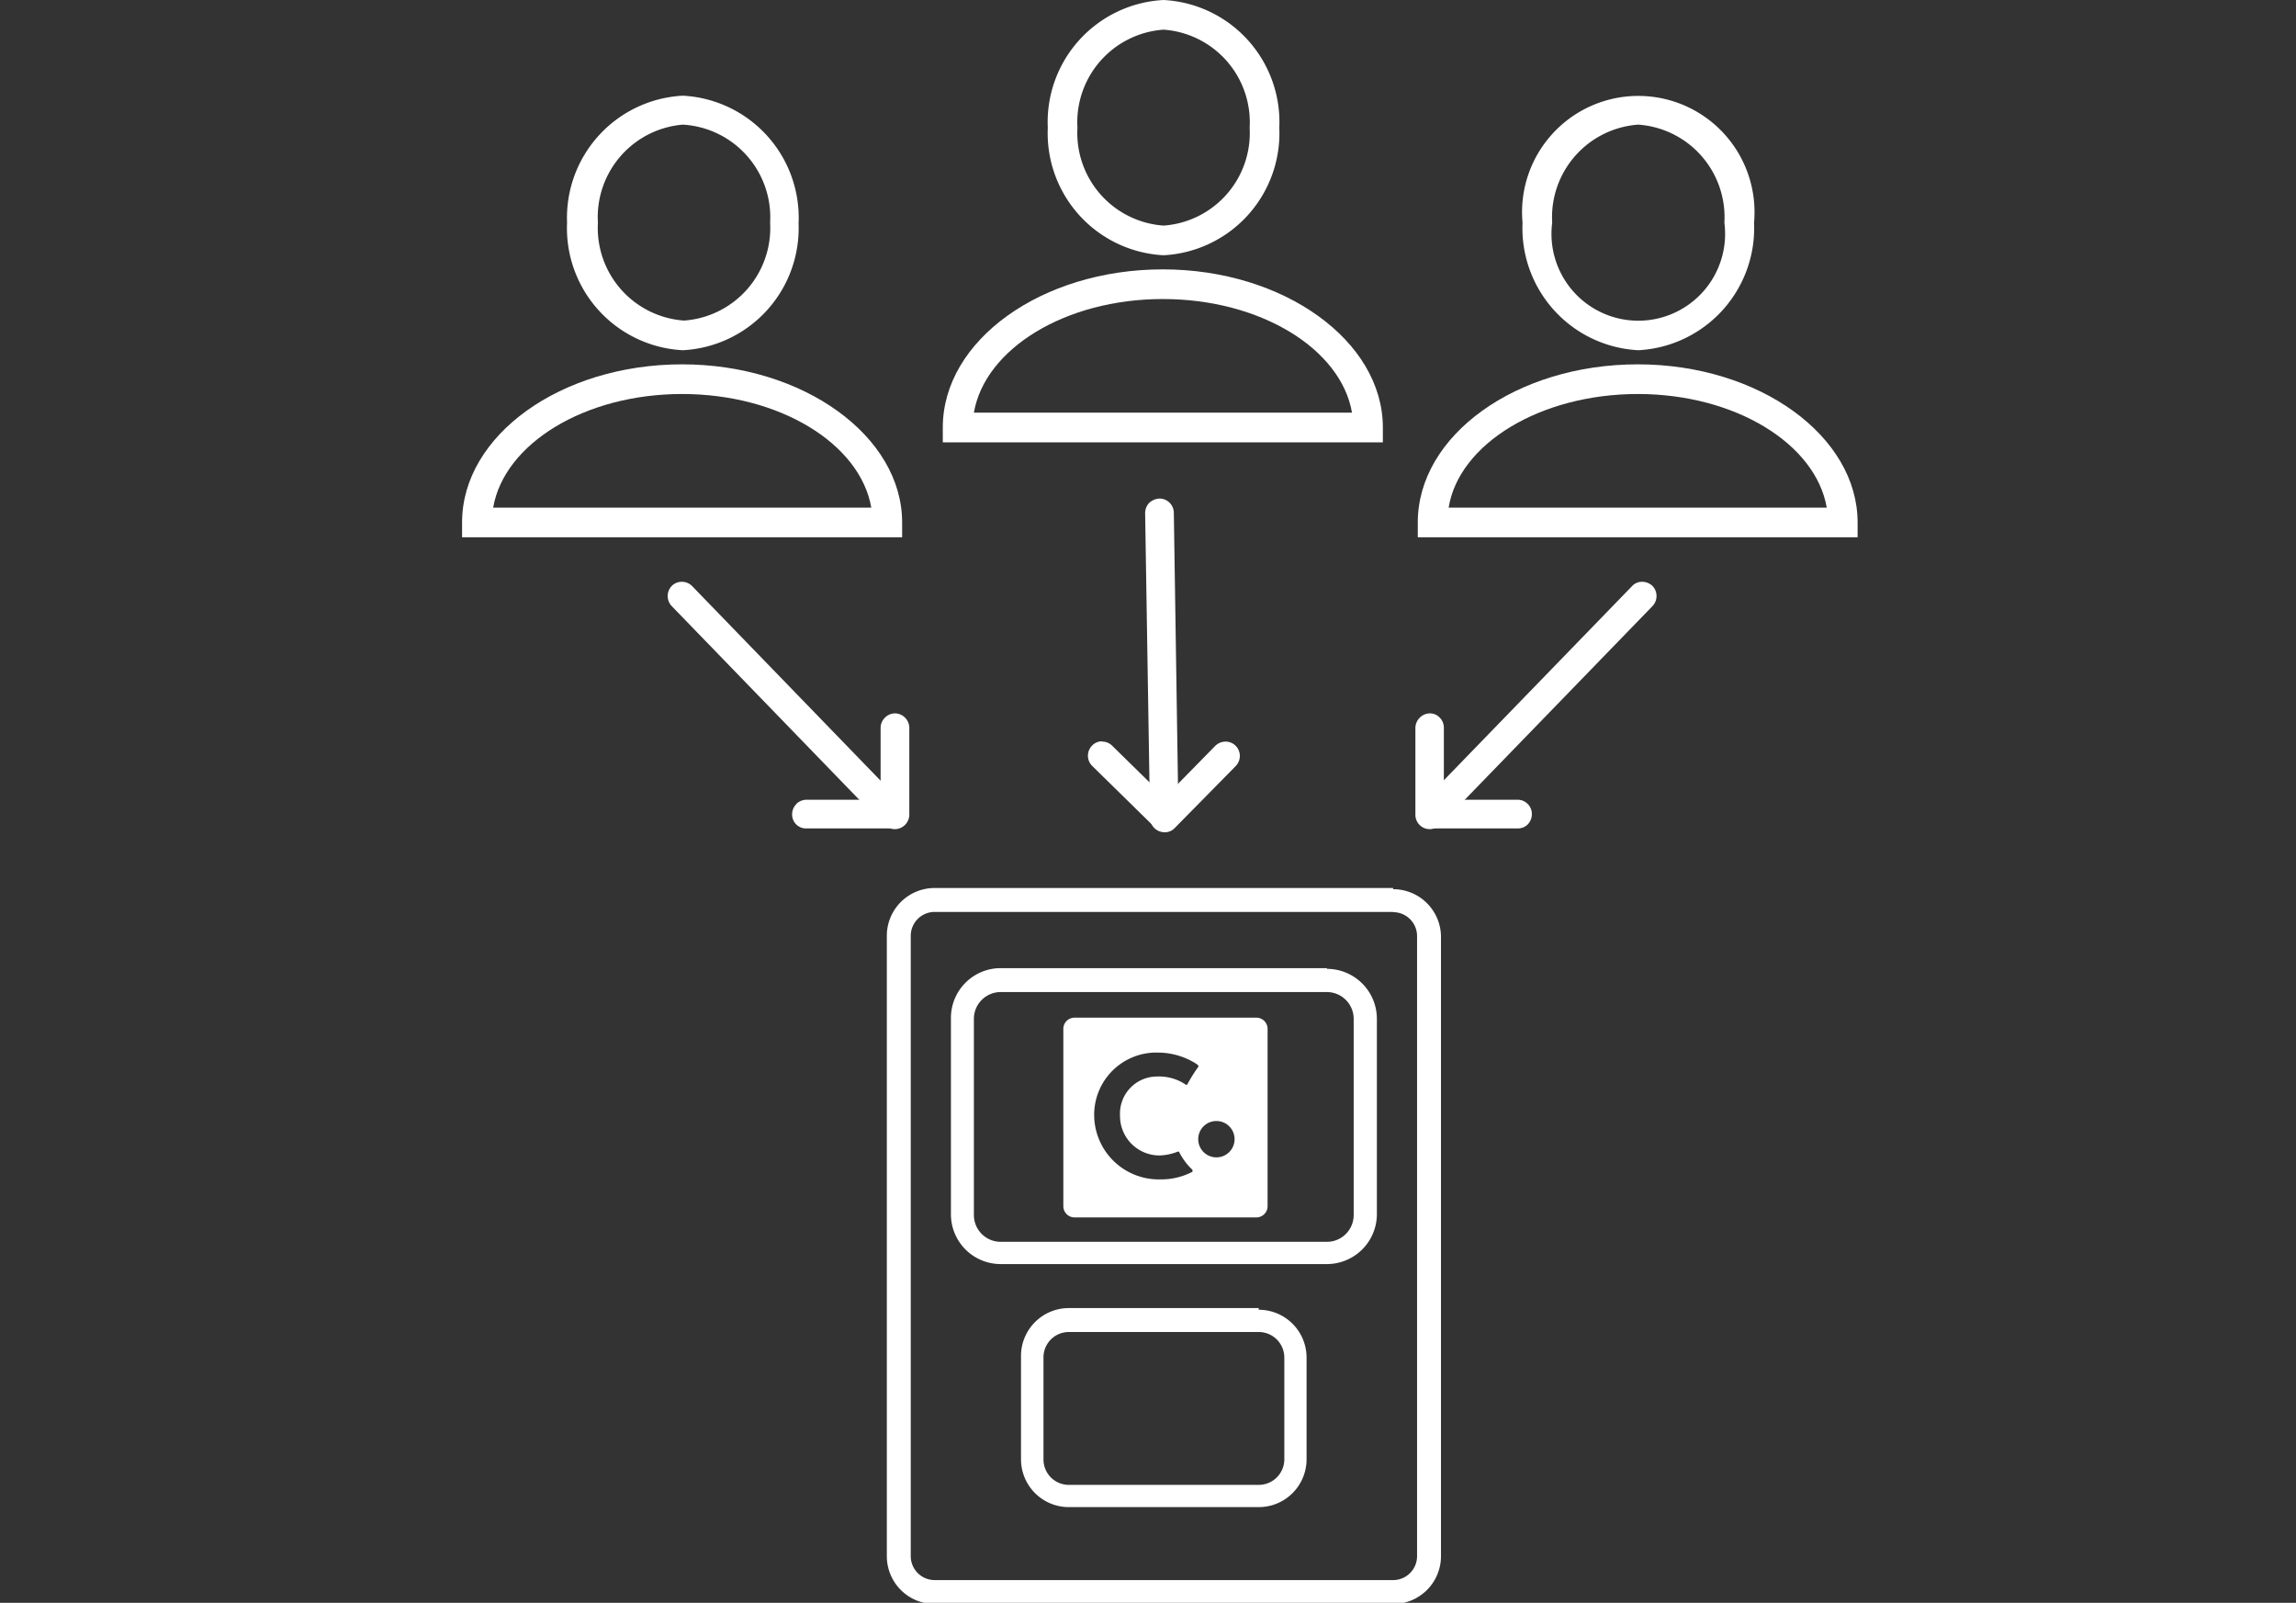<svg id="レイヤー_1" data-name="レイヤー 1" xmlns="http://www.w3.org/2000/svg" width="96" height="67" viewBox="0 0 96 67"><rect x="0" y="0" width="96" height="67" fill="#333333" stroke="none"/><defs><style>.cls-1{fill:#fff;}</style></defs><title>icon_cardreader03</title><path class="cls-1" d="M48.89,34.38h0a.31.31,0,0,0,0-.42l-2.6-2.54a.29.29,0,0,0-.42,0h0a.3.3,0,0,0,0,.42l2.59,2.55A.3.3,0,0,0,48.89,34.38Z"/><path class="cls-1" d="M46.08,31a.59.59,0,0,1,.42.17l2.6,2.55a.6.6,0,0,1,.18.42.59.59,0,0,1-.17.42h0a.6.6,0,0,1-.85,0l-2.6-2.55a.6.6,0,0,1,0-.84.56.56,0,0,1,.42-.18Z"/><path class="cls-1" d="M48.68,34.18h0a.3.3,0,0,0,.29-.3l-.2-12.44a.29.29,0,0,0-.29-.29h0a.29.29,0,0,0-.29.3l.19,12.44A.3.3,0,0,0,48.68,34.18Z"/><path class="cls-1" d="M48.48,20.84a.6.6,0,0,1,.6.6l.19,12.43a.59.59,0,0,1-.59.61h0a.59.59,0,0,1-.6-.59l-.2-12.44a.63.63,0,0,1,.17-.43.69.69,0,0,1,.43-.18Zm0,.61Zm.22,12.43Z"/><path class="cls-1" d="M48.49,34.39h0a.29.29,0,0,0,.41,0l2.55-2.59a.31.31,0,0,0,0-.42h0a.31.31,0,0,0-.42,0L48.48,34A.3.3,0,0,0,48.49,34.39Z"/><path class="cls-1" d="M51.24,31a.59.59,0,0,1,.42.17.6.6,0,0,1,.18.42.61.61,0,0,1-.17.43l-2.55,2.59a.56.56,0,0,1-.42.18.63.63,0,0,1-.43-.17.6.6,0,0,1-.18-.42.59.59,0,0,1,.17-.42l2.55-2.6a.62.62,0,0,1,.43-.18Z"/><path class="cls-1" d="M59.81,34.35h0a.29.29,0,0,0,.29-.29l0-3.64a.3.3,0,0,0-.3-.29h0a.29.29,0,0,0-.29.29l0,3.64A.29.29,0,0,0,59.81,34.35Z"/><path class="cls-1" d="M60.2,30a.59.59,0,0,1,.17.42l0,3.63a.55.55,0,0,1-.17.43.6.6,0,0,1-.42.18h0a.6.6,0,0,1-.6-.6l0-3.63a.62.62,0,0,1,.6-.61.56.56,0,0,1,.42.18Z"/><path class="cls-1" d="M59.8,34.06h0a.31.31,0,0,0,.42,0l8.66-8.94a.29.29,0,0,0,0-.41h0a.28.28,0,0,0-.41,0L59.8,33.64A.31.31,0,0,0,59.8,34.06Z"/><path class="cls-1" d="M69.09,24.49a.61.61,0,0,1,0,.85l-8.66,8.93a.6.6,0,0,1-.85,0h0a.6.6,0,0,1,0-.84l8.66-8.93a.56.56,0,0,1,.42-.18.63.63,0,0,1,.43.17Zm-.43.42Zm-8.64,9Z"/><path class="cls-1" d="M59.52,34.07h0a.3.3,0,0,0,.3.29l3.63,0a.29.29,0,0,0,.3-.3h0a.3.3,0,0,0-.3-.29l-3.64,0A.31.31,0,0,0,59.52,34.07Z"/><path class="cls-1" d="M63.88,33.61a.59.59,0,0,1,.17.42.63.63,0,0,1-.17.43.59.59,0,0,1-.42.17l-3.64,0a.59.59,0,0,1-.42-.17.6.6,0,0,1-.18-.43.55.55,0,0,1,.17-.42.56.56,0,0,1,.42-.18l3.64,0a.59.59,0,0,1,.42.17Z"/><path class="cls-1" d="M37.37,34.35h0a.29.29,0,0,1-.3-.29l0-3.64a.29.29,0,0,1,.29-.29h0a.29.29,0,0,1,.3.29l0,3.64A.28.28,0,0,1,37.37,34.35Z"/><path class="cls-1" d="M37,30a.6.6,0,0,0-.18.42l0,3.63a.63.63,0,0,0,.17.43.6.6,0,0,0,.42.18h0a.61.61,0,0,0,.61-.6l0-3.63a.61.61,0,0,0-.59-.61A.6.6,0,0,0,37,30Z"/><path class="cls-1" d="M37.37,34.06h0a.31.31,0,0,1-.42,0L28.3,25.12a.28.28,0,0,1,0-.41h0a.29.29,0,0,1,.42,0l8.65,8.93A.29.29,0,0,1,37.37,34.06Z"/><path class="cls-1" d="M28.09,24.49a.59.59,0,0,1,.42-.17.6.6,0,0,1,.43.18l8.65,8.93a.6.6,0,0,1,0,.84h0a.6.6,0,0,1-.85,0l-8.65-8.93a.61.61,0,0,1,0-.85Zm.42.42Zm8.64,9Z"/><path class="cls-1" d="M37.65,34.07h0a.29.29,0,0,1-.29.29l-3.64,0a.29.29,0,0,1-.29-.3h0a.29.29,0,0,1,.29-.29l3.64,0A.31.31,0,0,1,37.65,34.07Z"/><path class="cls-1" d="M33.3,33.61a.6.6,0,0,0-.18.42.58.58,0,0,0,.6.6l3.63,0a.63.63,0,0,0,.43-.17.64.64,0,0,0,.18-.43.59.59,0,0,0-.17-.42.6.6,0,0,0-.43-.18l-3.63,0a.63.63,0,0,0-.43.17Z"/><path class="cls-1" d="M37.72,22.46H19.32v-.62c0-3.64,4.13-6.61,9.2-6.61s9.2,3,9.2,6.61Zm-17.1-1.24H36.43c-.46-2.67-3.83-4.75-7.91-4.75S21.08,18.55,20.62,21.22Z"/><path class="cls-1" d="M58.25,38.13a1,1,0,0,1,1,1V65.05a1,1,0,0,1-1,1H39.08a1,1,0,0,1-1-1V39.12a1,1,0,0,1,1-1H58.25m0-1H39.08a2,2,0,0,0-2,1.95V65.05a2,2,0,0,0,2,2H58.25a2,2,0,0,0,2-2V39.12a2,2,0,0,0-2-1.95Z"/><path class="cls-1" d="M55.48,41.47a1.12,1.12,0,0,1,1.12,1.11v8.21a1.12,1.12,0,0,1-1.12,1.12H41.84a1.12,1.12,0,0,1-1.12-1.12V42.58a1.12,1.12,0,0,1,1.12-1.11H55.48m0-1H41.84a2.08,2.08,0,0,0-2.08,2.08v8.21a2.08,2.08,0,0,0,2.08,2.08H55.48a2.09,2.09,0,0,0,2.09-2.08V42.58a2.09,2.09,0,0,0-2.09-2.08Z"/><path class="cls-1" d="M52.63,55.68a1.07,1.07,0,0,1,1.07,1.07V61a1.07,1.07,0,0,1-1.07,1.07H44.69A1.06,1.06,0,0,1,43.63,61V56.75a1.06,1.06,0,0,1,1.06-1.07h7.94m0-1H44.69a2,2,0,0,0-2,2V61a2,2,0,0,0,2,2h7.94a2,2,0,0,0,2-2V56.75a2,2,0,0,0-2-2Z"/><path class="cls-1" d="M53,43a.47.47,0,0,0-.47-.46h-7.6a.47.47,0,0,0-.47.46v7.43a.47.47,0,0,0,.47.46h7.6a.47.47,0,0,0,.47-.46ZM48.49,48.3a2.26,2.26,0,0,0,.73-.15.07.07,0,0,1,.08,0,2.6,2.6,0,0,0,.56.75s0,.08,0,.08a2.79,2.79,0,0,1-1.34.32,2.7,2.7,0,0,1-2.77-2.65A2.6,2.6,0,0,1,48.44,44a3,3,0,0,1,1.58.47c.1.07.1.1.08.13a6.24,6.24,0,0,0-.45.72.06.06,0,0,1-.1,0A2,2,0,0,0,48.38,45a1.55,1.55,0,0,0-1.55,1.63A1.65,1.65,0,0,0,48.49,48.3Zm2.37.08a.76.76,0,0,1-.76-.76.76.76,0,0,1,1.52,0A.76.76,0,0,1,50.86,48.38Z"/><path class="cls-1" d="M28.55,14.64a5.11,5.11,0,0,1-4.84-5.33A5.11,5.11,0,0,1,28.55,4a5.11,5.11,0,0,1,4.84,5.34A5.11,5.11,0,0,1,28.55,14.64Zm0-9.43A3.88,3.88,0,0,0,25,9.31a3.88,3.88,0,0,0,3.6,4.09,3.88,3.88,0,0,0,3.6-4.09A3.88,3.88,0,0,0,28.55,5.21Z"/><path class="cls-1" d="M77.67,22.46H59.28v-.62c0-3.64,4.12-6.61,9.2-6.61s9.19,3,9.19,6.61Zm-17.1-1.24H76.38c-.46-2.67-3.83-4.75-7.9-4.75S61,18.55,60.57,21.22Z"/><path class="cls-1" d="M68.5,14.64a5.11,5.11,0,0,1-4.84-5.33,4.86,4.86,0,1,1,9.68,0A5.11,5.11,0,0,1,68.5,14.64Zm0-9.43a3.88,3.88,0,0,0-3.6,4.1,3.63,3.63,0,1,0,7.2,0A3.88,3.88,0,0,0,68.5,5.21Z"/><path class="cls-1" d="M57.82,18.49H39.42v-.62c0-3.64,4.13-6.61,9.2-6.61s9.2,3,9.2,6.61Zm-17.1-1.24H56.53c-.46-2.67-3.83-4.75-7.91-4.75S41.18,14.58,40.72,17.25Z"/><path class="cls-1" d="M48.65,10.67a5.11,5.11,0,0,1-4.84-5.33A5.11,5.11,0,0,1,48.65,0a5.11,5.11,0,0,1,4.84,5.34A5.11,5.11,0,0,1,48.65,10.67Zm0-9.43a3.88,3.88,0,0,0-3.6,4.1,3.88,3.88,0,0,0,3.6,4.09,3.88,3.88,0,0,0,3.6-4.09A3.88,3.88,0,0,0,48.65,1.24Z"/></svg>